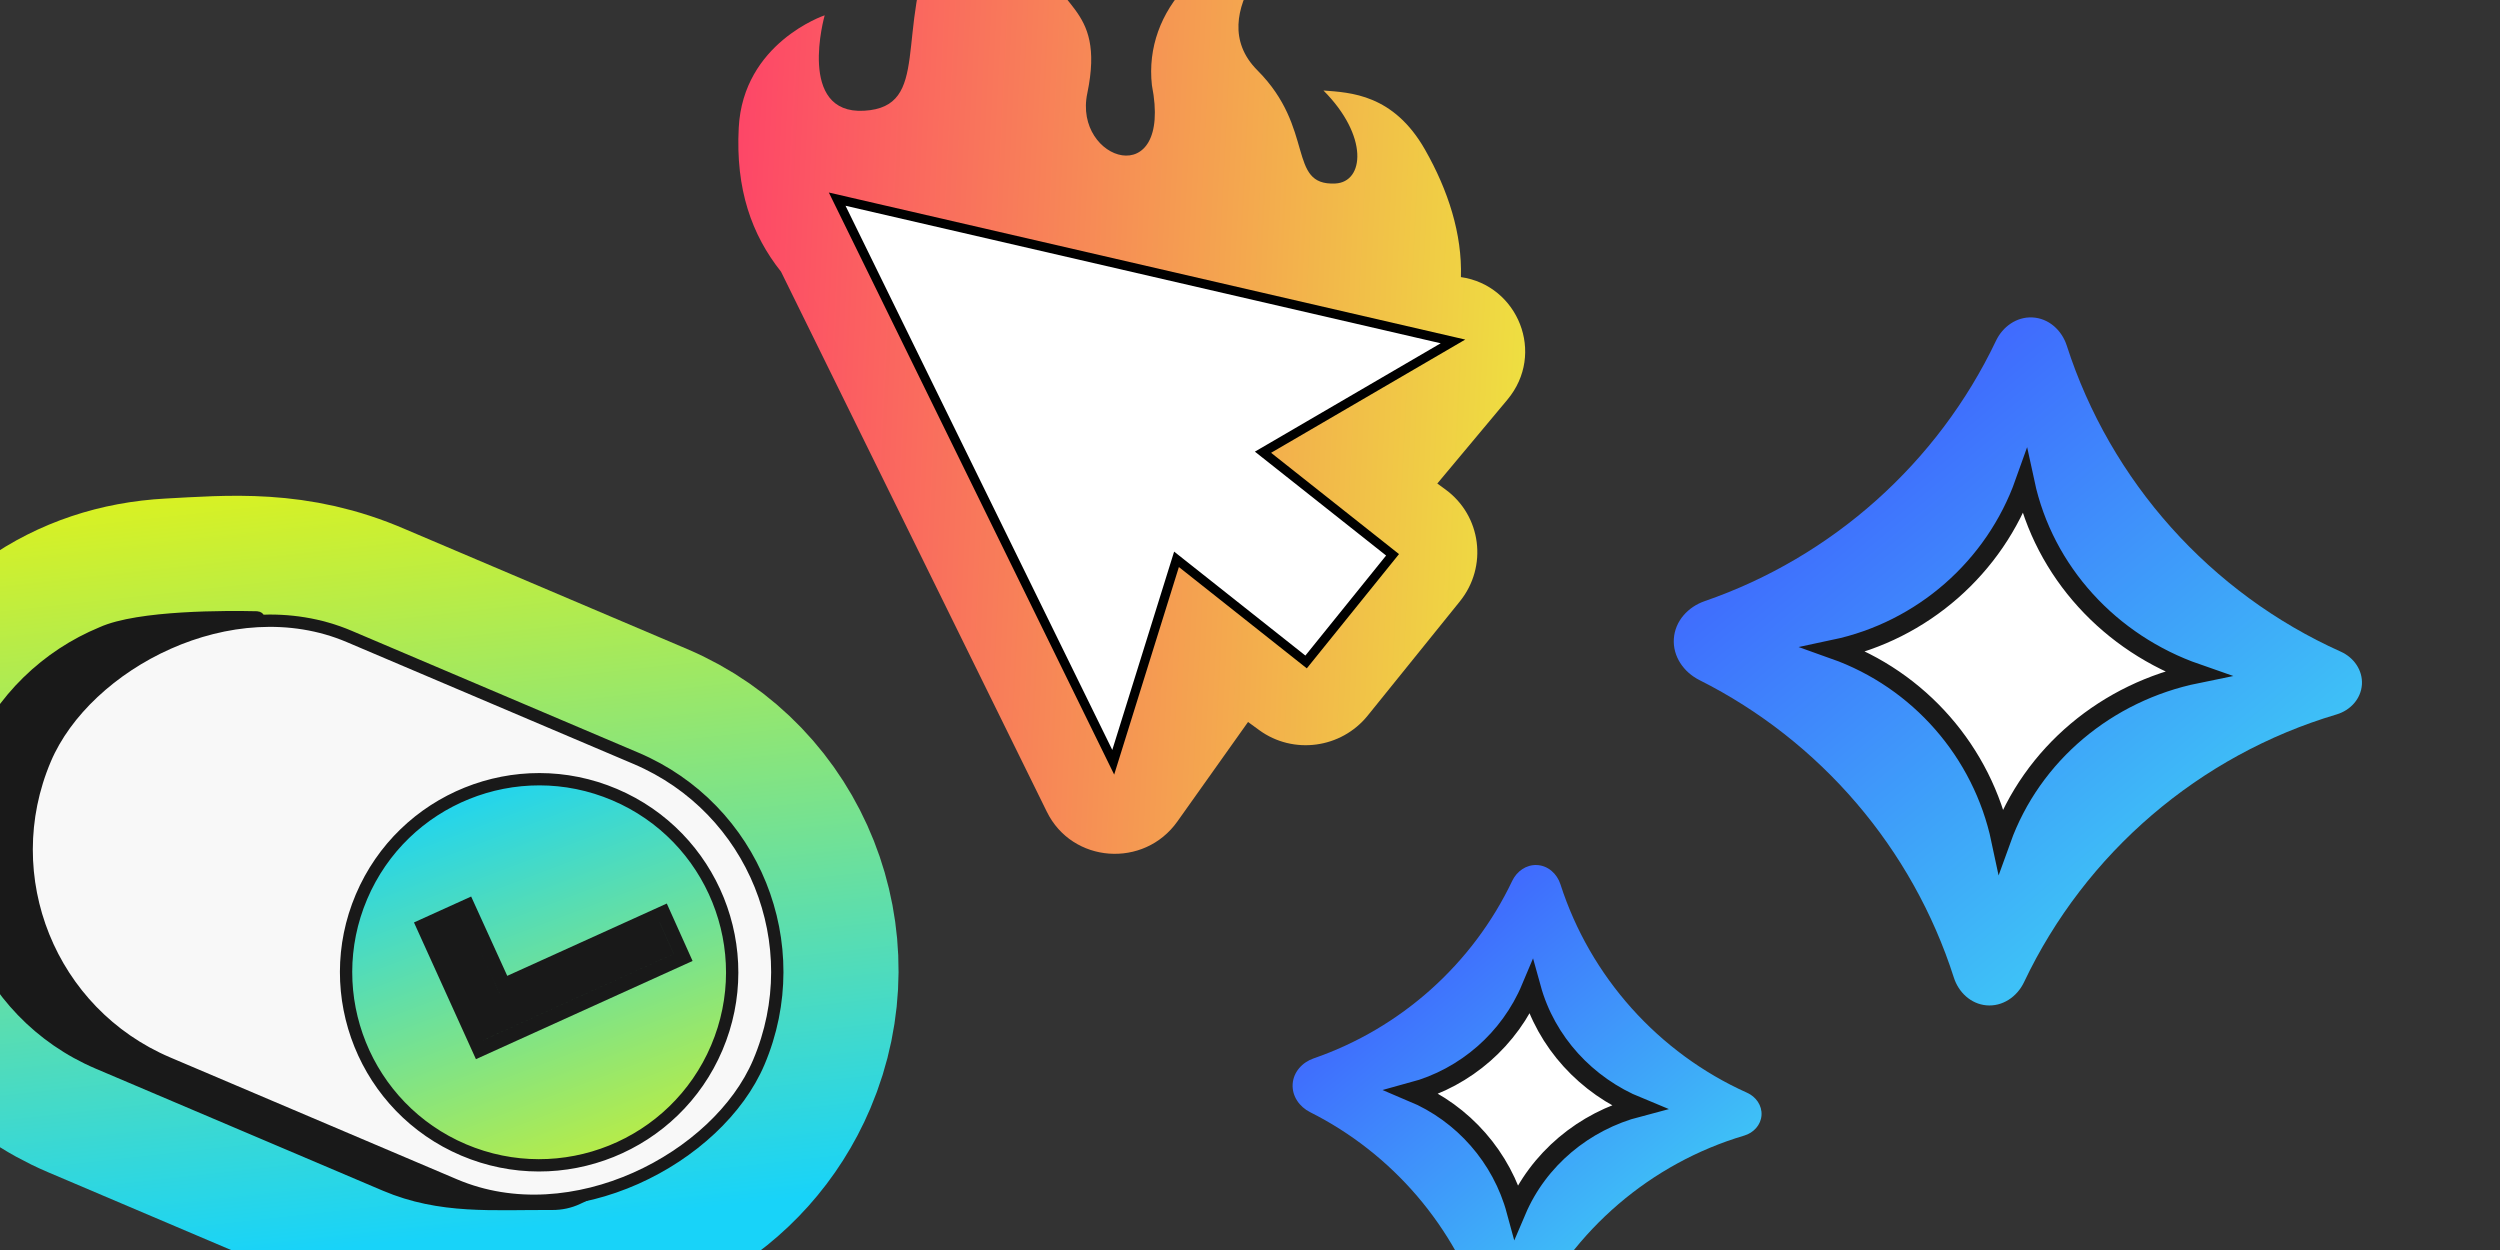 <svg width="204" height="102" viewBox="0 0 204 102" fill="none" xmlns="http://www.w3.org/2000/svg">
<rect x="0" y="0" width="204" height="102" fill="#333333" stroke="none"/>
<path d="M52.306 61.807C61.867 65.871 66.284 77.012 62.17 86.692C58.77 94.692 50.606 99.189 42.477 98.214C38.404 98.229 34.674 98.278 30.696 96.587L7.676 86.803C-1.886 82.739 -6.303 71.598 -2.189 61.919C0.897 54.658 6.813 50.666 14.026 50.282C18.933 50.021 23.642 49.569 29.285 52.023L52.306 61.807Z" fill="#F8F8F8" stroke="url(#paint0_linear_529_4591)" stroke-width="19.228"/>
<path fill-rule="evenodd" clip-rule="evenodd" d="M52.751 92.335C52.661 92.371 52.584 92.256 52.651 92.185C54.144 90.592 55.389 88.712 56.294 86.583C60.406 76.909 55.942 65.753 46.324 61.665L22.905 51.712C22.29 51.45 21.669 51.224 21.044 51.033C20.888 50.985 20.875 50.766 21.025 50.702C21.194 50.63 21.153 50.385 20.969 50.38C18.598 50.325 11.322 50.279 8.309 51.65C3.854 53.492 0.086 57.026 -1.954 61.826C-6.066 71.5 -1.602 82.656 8.016 86.744L31.435 96.697C35.969 98.624 40.227 98.207 45.063 98.233C45.778 98.237 46.487 98.088 47.134 97.782L56.331 93.436C56.369 93.418 56.368 93.364 56.33 93.347L52.809 92.333C52.79 92.327 52.77 92.328 52.751 92.335Z" fill="#191919" stroke="#191919" stroke-width="1.005"/>
<rect width="63.291" height="37.845" rx="18.922" transform="matrix(0.92 0.391 0.391 -0.92 -3.711 79.352)" fill="#F8F8F8" stroke="#191919" stroke-width="1.005"/>
<path d="M37.832 93.834C45.834 97.235 55.088 93.501 58.489 85.499C61.89 77.497 58.156 68.243 50.154 64.842C42.152 61.441 32.898 65.175 29.497 73.177C26.096 81.179 29.831 90.433 37.832 93.834Z" fill="url(#paint1_linear_529_4591)" stroke="#191919" stroke-width="1.005"/>
<path d="M56.515 78.414L38.836 86.428L33.78 75.272L38.446 73.156L41.392 79.629L54.411 73.728L56.515 78.414ZM50.266 76.886L53.827 75.271L54.977 77.832L39.414 84.885L39.415 84.886L54.979 77.832L53.829 75.271L50.266 76.886ZM37.867 74.696L40.812 81.17L40.812 81.169L37.867 74.696Z" fill="#191919"/>
<path d="M162.872 27.808C163.421 26.655 164.547 25.848 165.823 25.901C167.157 25.957 168.24 26.932 168.649 28.203C172.215 39.278 180.369 48.403 191.008 53.175C192.075 53.653 192.808 54.694 192.732 55.859C192.655 57.027 191.788 57.964 190.666 58.297C179.467 61.621 170.161 69.608 165.163 80.142C164.595 81.339 163.402 82.156 162.083 82.034C160.82 81.918 159.819 80.975 159.433 79.768C156.062 69.232 148.542 60.454 138.678 55.497C137.385 54.847 136.489 53.56 136.586 52.117C136.683 50.676 137.741 49.522 139.106 49.051C149.521 45.454 158.126 37.775 162.872 27.808Z" fill="url(#paint2_linear_529_4591)"/>
<path d="M165.225 39.4C166.795 46.692 172.217 52.519 179.239 54.962C171.955 56.451 165.808 61.507 163.284 68.526C161.768 61.36 156.597 55.447 149.695 52.993C156.862 51.476 162.772 46.303 165.225 39.4Z" fill="white"/>
<path d="M165.225 39.4C166.795 46.692 172.217 52.519 179.239 54.962C171.955 56.451 165.808 61.507 163.284 68.526C161.768 61.36 156.597 55.447 149.695 52.993C156.862 51.476 162.772 46.303 165.225 39.4Z" fill="url(#paint3_linear_529_4591)"/>
<path d="M165.225 39.4C166.795 46.692 172.217 52.519 179.239 54.962C171.955 56.451 165.808 61.507 163.284 68.526C161.768 61.36 156.597 55.447 149.695 52.993C156.862 51.476 162.772 46.303 165.225 39.4Z" stroke="#191919" stroke-width="1.595"/>
<path d="M125.404 70.587C126.313 70.625 127.051 71.289 127.33 72.155C129.76 79.702 135.316 85.919 142.566 89.171C143.292 89.497 143.792 90.206 143.74 91.001C143.688 91.796 143.098 92.435 142.333 92.662C134.702 94.927 128.36 100.369 124.955 107.547C124.568 108.363 123.755 108.919 122.856 108.836C121.995 108.757 121.313 108.115 121.049 107.292C118.752 100.112 113.627 94.131 106.905 90.753C106.025 90.311 105.414 89.434 105.481 88.45C105.547 87.469 106.268 86.683 107.198 86.362C114.295 83.911 120.159 78.678 123.393 71.886C123.767 71.1 124.534 70.55 125.404 70.587Z" fill="url(#paint4_linear_529_4591)"/>
<path d="M124.941 80.634C126.161 85.051 129.445 88.599 133.675 90.335C129.252 91.494 125.526 94.575 123.731 98.79C122.554 94.442 119.414 90.853 115.261 89.108C119.609 87.929 123.197 84.788 124.941 80.634Z" fill="white"/>
<path d="M124.941 80.634C126.161 85.051 129.445 88.599 133.675 90.335C129.252 91.494 125.526 94.575 123.731 98.79C122.554 94.442 119.414 90.853 115.261 89.108C119.609 87.929 123.197 84.788 124.941 80.634Z" fill="url(#paint5_linear_529_4591)"/>
<path d="M124.941 80.634C126.161 85.051 129.445 88.599 133.675 90.335C129.252 91.494 125.526 94.575 123.731 98.79C122.554 94.442 119.414 90.853 115.261 89.108C119.609 87.929 123.197 84.788 124.941 80.634Z" stroke="#191919" stroke-width="1.595"/>
<path d="M76.312 -5.16C79.635 -12.801 89.277 -13.934 89.356 -13.944C89.303 -13.897 84.466 -9.573 85.131 -4.167C85.745 0.833 90.264 0.16 88.727 7.597C87.539 13.156 95.725 15.784 93.996 6.957C93.308 0.781 98.4 -4.388 105.504 -5.457C105.45 -5.411 97.886 1.014 102.605 5.739C107.341 10.481 105.017 15.152 108.948 14.975C111.332 14.868 111.697 11.1 107.994 7.385C110.184 7.552 113.701 7.675 116.284 12.215C118.182 15.552 119.318 19.097 119.211 22.611C123.868 23.281 126.147 28.853 123.004 32.613L117.284 39.456L117.95 39.942C120.885 42.084 121.419 46.231 119.126 49.072L111.605 58.392C109.436 61.079 105.528 61.603 102.751 59.578L101.841 58.914L96.071 67.037C93.344 70.875 87.491 70.442 85.427 66.249L63.732 22.171C61.345 19.168 60.015 15.456 60.281 10.414C60.646 3.502 67.233 1.269 67.294 1.249C67.281 1.293 65.004 9.352 70.513 9.037C76.036 8.721 72.976 2.512 76.312 -5.16Z" fill="url(#paint6_linear_529_4591)"/>
<path d="M118.563 27.86L103.533 36.626L103.06 36.901L103.489 37.241L113.632 45.273L106.577 54.016L96.429 45.978L96.003 45.641L95.841 46.16L90.84 62.201L68.314 16.25L118.563 27.86Z" fill="white" stroke="black" stroke-width="0.746" stroke-miterlimit="10"/>
<defs>
<linearGradient id="paint0_linear_529_4591" x1="-5.707" y1="32.154" x2="2.337" y2="104.718" gradientUnits="userSpaceOnUse">
<stop offset="0.123" stop-color="#DDF21E"/>
<stop offset="1" stop-color="#18D3F9"/>
</linearGradient>
<linearGradient id="paint1_linear_529_4591" x1="57.188" y1="105.95" x2="40.509" y2="61.91" gradientUnits="userSpaceOnUse">
<stop offset="0.123" stop-color="#DDF21E"/>
<stop offset="1" stop-color="#18D3F9"/>
</linearGradient>
<linearGradient id="paint2_linear_529_4591" x1="143.006" y1="23.098" x2="186.406" y2="75.564" gradientUnits="userSpaceOnUse">
<stop offset="0.123" stop-color="#405BFF"/>
<stop offset="1" stop-color="#3DD6F5"/>
</linearGradient>
<linearGradient id="paint3_linear_529_4591" x1="165.729" y1="33.67" x2="163.023" y2="74.274" gradientUnits="userSpaceOnUse">
<stop stop-color="white"/>
<stop offset="1" stop-color="white" stop-opacity="0"/>
</linearGradient>
<linearGradient id="paint4_linear_529_4591" x1="109.855" y1="68.676" x2="139.429" y2="104.428" gradientUnits="userSpaceOnUse">
<stop offset="0.123" stop-color="#405BFF"/>
<stop offset="1" stop-color="#3DD6F5"/>
</linearGradient>
<linearGradient id="paint5_linear_529_4591" x1="125.34" y1="75.883" x2="123.496" y2="103.552" gradientUnits="userSpaceOnUse">
<stop stop-color="white"/>
<stop offset="1" stop-color="white" stop-opacity="0"/>
</linearGradient>
<linearGradient id="paint6_linear_529_4591" x1="53.826" y1="15.73" x2="138.737" y2="20.024" gradientUnits="userSpaceOnUse">
<stop stop-color="#FF386B"/>
<stop offset="1" stop-color="#EBFF38"/>
</linearGradient>
</defs>
</svg>

